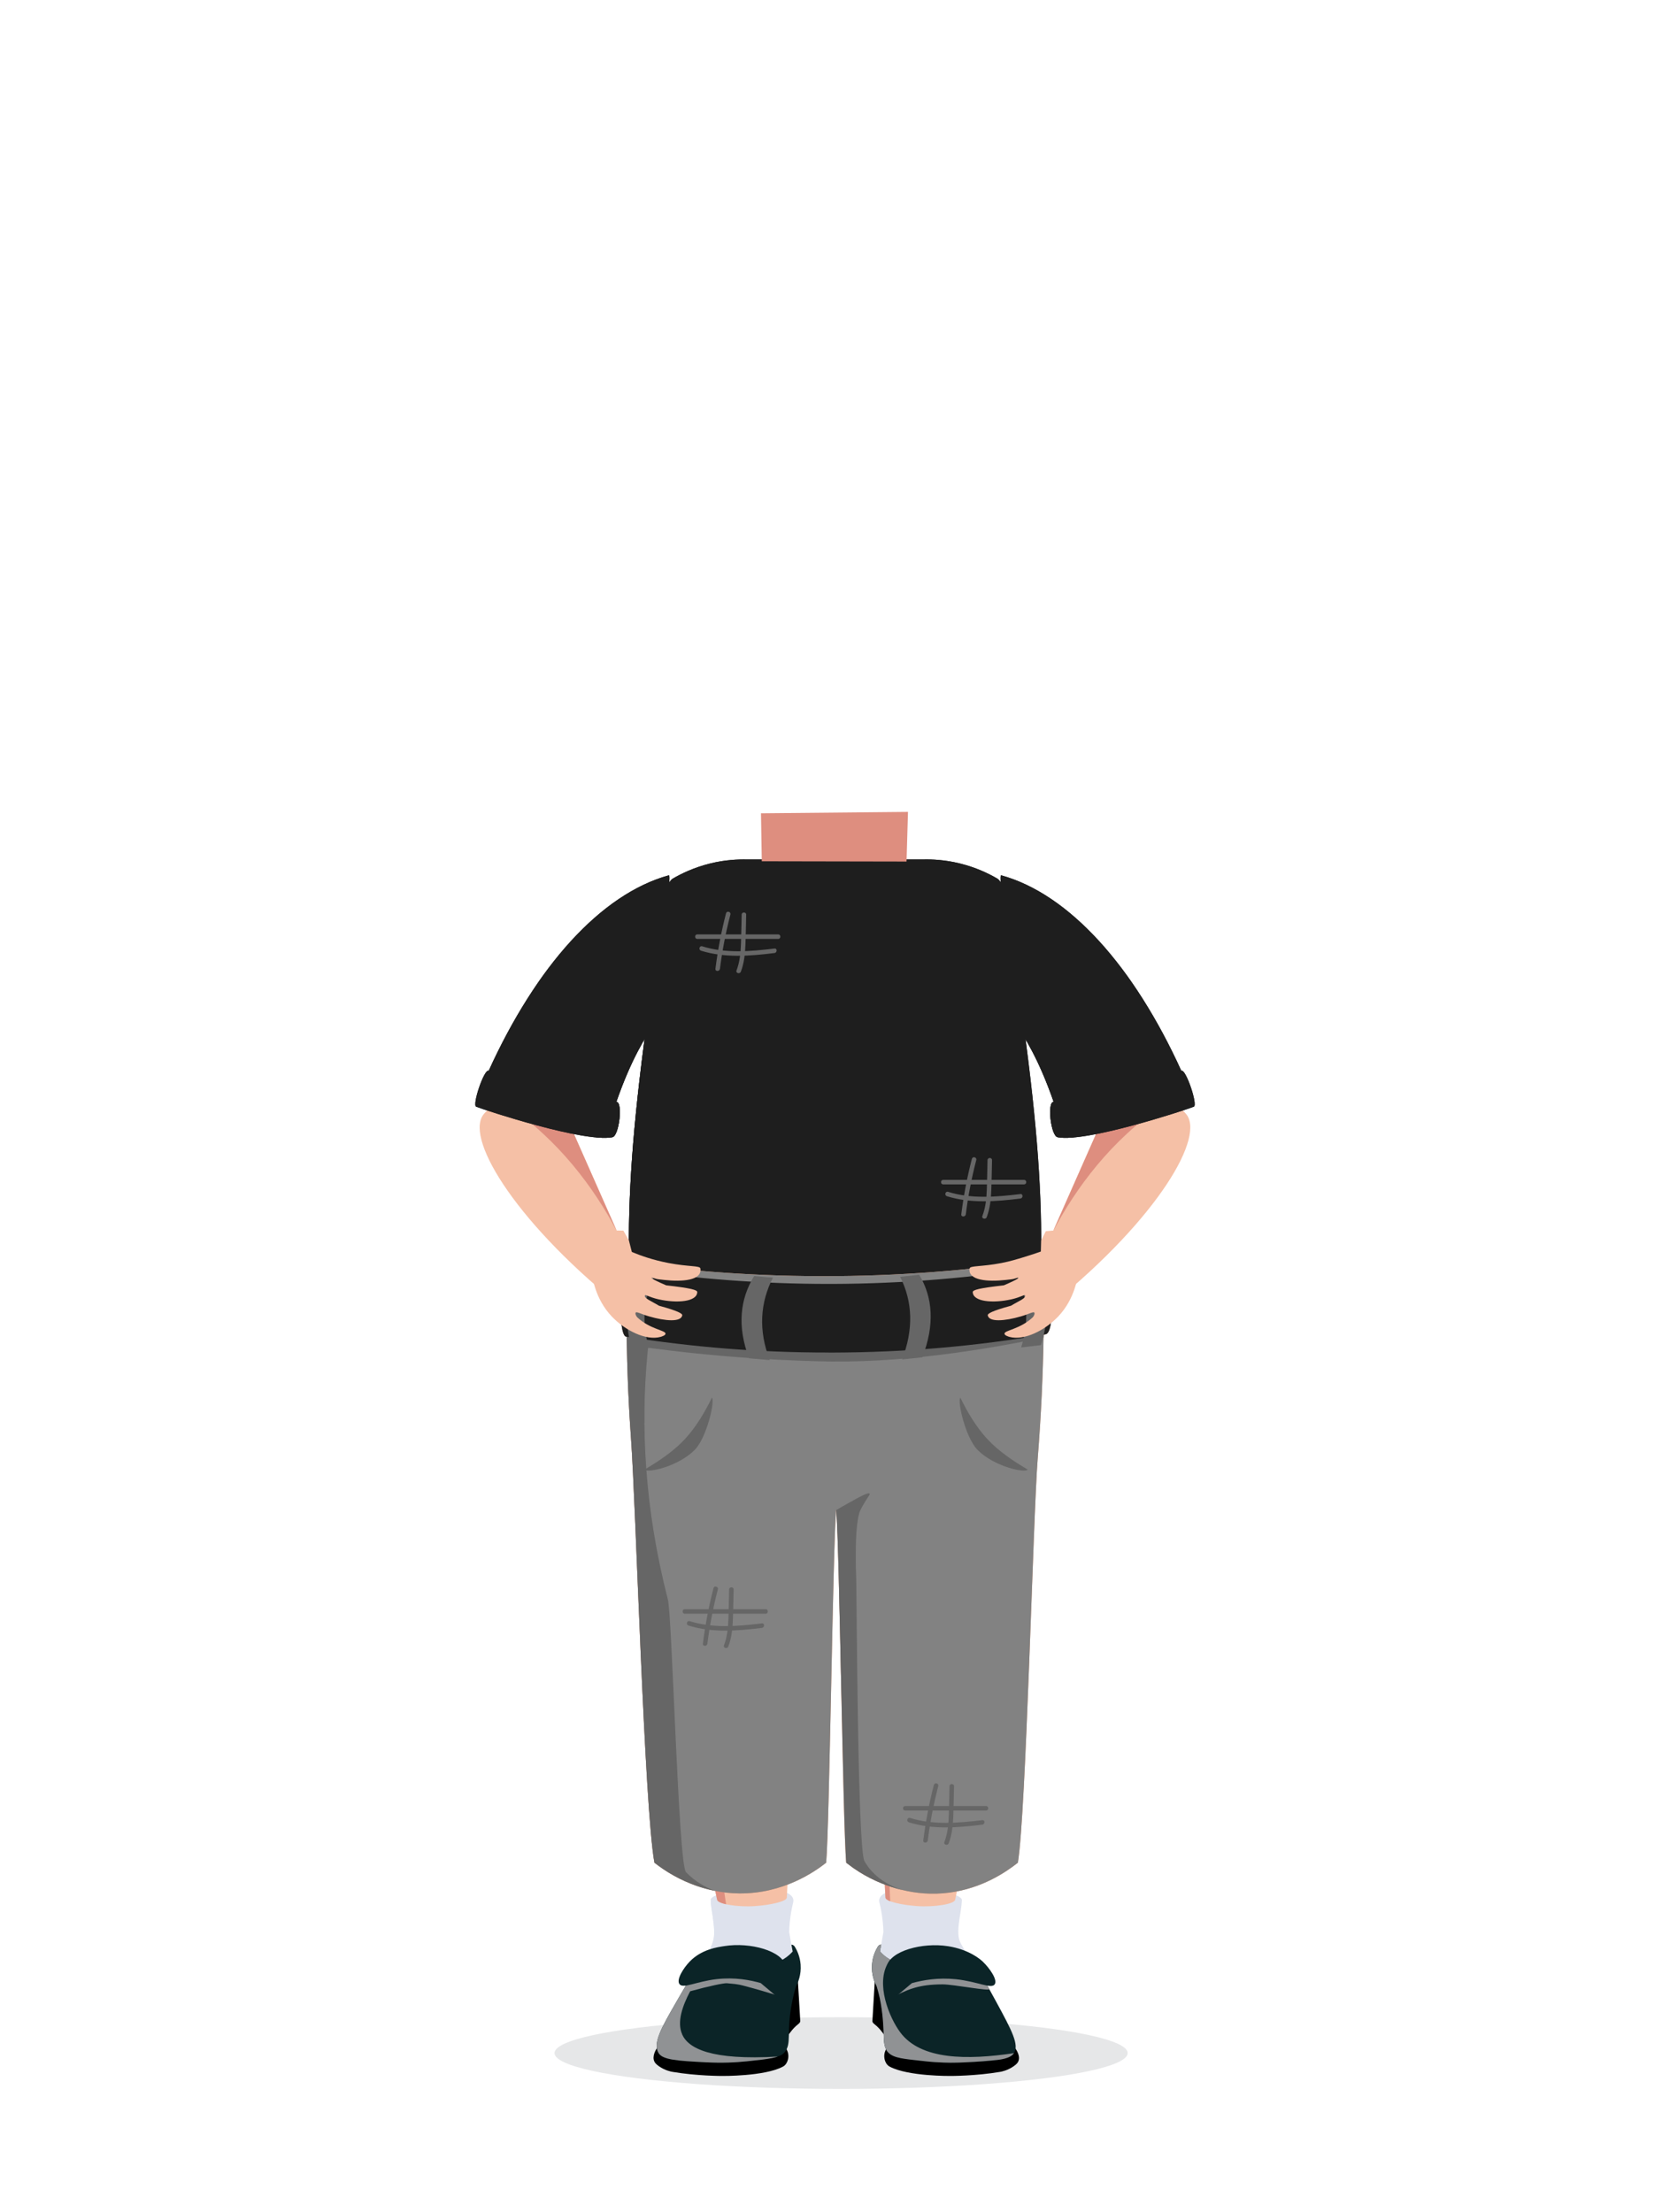 <?xml version="1.0" encoding="UTF-8"?>
<svg xmlns="http://www.w3.org/2000/svg" version="1.1" xmlns:xlink="http://www.w3.org/1999/xlink" viewBox="0 0 370 490">
  <!-- Generator: Adobe Illustrator 29.0.1, SVG Export Plug-In . SVG Version: 2.1.0 Build 192)  -->
  <defs>
    <style>
      .st0 {
        clip-path: url(#clippath-7);
      }

      .st1 {
        clip-path: url(#clippath-31);
      }

      .st2 {
        clip-path: url(#clippath-22);
      }

      .st3 {
        fill: #de8e7f;
      }

      .st4 {
        clip-path: url(#clippath-10);
      }

      .st5 {
        clip-path: url(#clippath-25);
      }

      .st6 {
        fill: #1e1e1e;
      }

      .st7 {
        clip-path: url(#clippath-27);
      }

      .st8 {
        fill: none;
      }

      .st9 {
        clip-path: url(#clippath-28);
      }

      .st10 {
        fill: #de926c;
      }

      .st11 {
        isolation: isolate;
      }

      .st12 {
        fill: #666;
      }

      .st13, .st14 {
        fill: #dee2ed;
      }

      .st13, .st15, .st16 {
        mix-blend-mode: multiply;
      }

      .st17 {
        fill: #0b2427;
      }

      .st18 {
        clip-path: url(#clippath-30);
      }

      .st19 {
        clip-path: url(#clippath-19);
      }

      .st20 {
        clip-path: url(#clippath-32);
      }

      .st16 {
        fill: #909294;
      }

      .st21 {
        fill: #828282;
      }

      .st22 {
        clip-path: url(#clippath-29);
      }

      .st23 {
        fill: #f5c0a6;
      }

      .st24 {
        fill: #e6e7e8;
      }
    </style>
    <clipPath id="clippath-7">
      <path class="st6" d="M261.77,237.3c-10.47-23.15-24.89-39.24-39.94-43.39-.83-.23,2.01,15.34.68,23.33-1.42,8.55,4.15,7.28,10.98,26.99,4.47-.87,9.1-1.87,13.89-3.04,5.03-1.22,9.83-2.53,14.39-3.88Z"/>
    </clipPath>
    <clipPath id="clippath-10">
      <path class="st6" d="M234.39,251.94c6.28,1.17,27.66-5.83,30.09-6.76,1-.28-1.72-8.34-2.71-7.98,0,0-28.25,7.34-28.28,6.92-1.54-.31-.72,7.68.9,7.82Z"/>
    </clipPath>
    <clipPath id="clippath-19">
      <path class="st6" d="M108.23,237.3c10.47-23.15,24.89-39.24,39.94-43.39.83-.23-2.01,15.34-.68,23.33,1.42,8.55-4.15,7.28-10.98,26.99-4.47-.87-9.1-1.87-13.89-3.04-5.03-1.22-9.83-2.53-14.39-3.88Z"/>
    </clipPath>
    <clipPath id="clippath-22">
      <path class="st6" d="M135.61,251.94c-6.28,1.17-27.66-5.83-30.09-6.76-1-.28,1.72-8.34,2.71-7.98,0,0,28.25,7.34,28.28,6.92,1.54-.31.72,7.68-.9,7.82Z"/>
    </clipPath>
    <clipPath id="clippath-25">
      <path class="st6" d="M227.31,230.9c-1.71-13.16-2.73-34.02-6.38-36.28-1.93-1.12-4.74-2.48-8.32-3.35-3.23-.79-6.06-.93-8.17-.87h-38.86c-2.11-.05-4.94.08-8.17.87-3.58.87-6.39,2.23-8.32,3.35-3.65,2.26-4.67,23.12-6.38,36.28-2.92,22.48-3.66,36.98-3.29,50.87,15.14,3.82,30.34,5.65,45.59,5.61,15.25.04,30.45-1.8,45.59-5.61.37-13.89-.36-28.39-3.29-50.87Z"/>
    </clipPath>
    <clipPath id="clippath-27">
      <path class="st8" d="M194.79,433.48c.9,1.28,3.55,4.69,8.37,6.29,6.86,2.29,12.7-.87,13.68-1.42-.44-1.03-1.17-2.66-2.2-4.63-1.63-3.1-2.08-3.36-2.26-4.73-.2-1.52.09-3.31.46-5.56.24-1.46.24-2.18.27-2.44.15-1.25-5.03-2.31-9.3-2.49-2.79-.12-8.17-.1-8.95,2.11-.18.5-.01.82.26,2.13.46,2.21.57,4.04.6,5.26-.31,1.83-.62,3.65-.93,5.48Z"/>
    </clipPath>
    <clipPath id="clippath-28">
      <path class="st8" d="M192.19,344.58c1.07,20.24,2.37,44.96,3.99,75.81.04.86,3.76,1.65,7.02,1.87,4.02.27,8.21-.48,8.41-1.37,2.81-13.06,5.1-25.57,6.8-37.47,2.29-16.1,3.28-29.52,3.48-40.73-9.84.63-19.74,1.26-29.7,1.89Z"/>
    </clipPath>
    <clipPath id="clippath-29">
      <path class="st8" d="M175.78,433.48c-.96,1.34-3.62,4.64-8.37,6.29-6.72,2.33-12.51-.41-13.64-.98,1.23-2.05,2.13-3.84,2.75-5.21,1.04-2.28,1.57-3.42,1.67-4.6.16-1.78-.21-4.03-.46-5.56-.24-1.46-.24-2.18-.27-2.44-.15-1.25,5.03-2.31,9.3-2.49,2.79-.12,8.17-.1,8.95,2.11.18.5.01.82-.26,2.13-.46,2.21-.57,4.04-.6,5.26.31,1.83.62,3.65.93,5.48Z"/>
    </clipPath>
    <clipPath id="clippath-30">
      <path class="st8" d="M176.36,440c-.26.88-.62,2.22-.93,3.87-1.25,6.61.05,8.84-1.63,10.81-1.02,1.2-3.44,1.45-8.27,1.96-2.55.27-5.51.41-9.25.22-6.27-.32-9.4-.55-10.34-2-1.4-2.15.64-5.71,3.89-11.34,3.31-5.75,4.97-8.63,7.2-9.52,5.61-2.25,11.08,3.3,16.58,0,.96-.58,1.62-1.25,2.01-1.68-.09-.51-.19-1.01-.28-1.52.08,0,.19.02.31.07.26.11.4.32.45.4.42.69,1.14,2.06,1.28,3.94.18,2.32-.62,4.08-1,4.81Z"/>
    </clipPath>
    <clipPath id="clippath-31">
      <path class="st8" d="M178.31,344.58c-1.07,20.24-2.37,44.96-3.99,75.81-.04.86-3.76,1.65-7.02,1.87-4.02.27-8.21-.48-8.41-1.37-2.81-13.06-5.1-25.57-6.8-37.47-2.29-16.1-3.28-29.52-3.48-40.73,9.84.63,19.74,1.26,29.7,1.89Z"/>
    </clipPath>
    <clipPath id="clippath-32">
      <path class="st10" d="M231.21,280.62c-.01-.54-.01-1.08-.03-1.62-13.26,2.04-28.72,3.56-45.98,3.7-17.32.14-32.86-1.14-46.19-2.97-.01.46-.02.93-.04,1.39-1.9.36-2.04,14.79-.25,14.99.04,0,.09.01.13.02.09,7.17.38,14.69.95,22.54,1.08,14.83,2.96,81.86,5.19,93.98,0,0,0,0,0,0,0,0,0,0,0,0,.5.39,1.17.9,1.99,1.45,0,0,0,0,0,0,2.44,1.64,6.24,3.71,11.11,4.72.07.02.16.04.24.06-.01,0-.02-.01-.03-.01,1.7.34,3.52.56,5.46.58,9.81.09,16.77-4.82,19.28-6.8.74-8.24,1.48-69.94,2.22-78.18v.06s0,0,0,0c.74,8.21,1.48,69.88,2.22,78.09v.02c.21.16.47.36.76.57.29.22.56.44.87.65,3.25,2.27,6.56,3.65,9.54,4.5.11.03.23.06.34.09.29.08.58.16.86.23-.04-.01-.08-.03-.12-.04,3.13.78,6.71,1.15,10.64.63,7.18-.96,12.41-4.45,15.15-6.63,1.83-11.11,3.37-76.62,4.39-89.5.76-9.56,1.17-18.71,1.31-27.42,0-.02.01-.04.02-.07.14-.02.28-.04.42-.07,2.26-.29,1.56-14.85-.46-14.98Z"/>
    </clipPath>
  </defs>
  <g class="st11">
    <g id="Layer_1">
      <g>
        <ellipse class="st24" cx="186.35" cy="454.82" rx="63.49" ry="7.94"/>
        <g>
          <g>
            <path class="st23" d="M247.95,230.02c-3.2-1.37-4.8-2.07-5.77-1.46-1.51.96-2.64,4.91,2.25,19.05-4.65,10.52-9.31,21.04-13.96,31.56,1.01,3.14,2.01,6.28,3.02,9.42,23.04-18.76,33.86-37.1,29.14-41.98-4.5-4.65-5.09-10.55-5.09-10.55,0,0,0,0,0,0-2.92-3.18-6.24-4.6-9.59-6.04Z"/>
            <path class="st3" d="M257.78,244.67c1.16-.79,2.33-1.54,3.49-2.23-.32-.77-.64-1.54-.95-2.31-5.46,1.05-10.92,2.09-16.38,3.14.05.27.11.55.16.82-.03-.03-.06-.04-.08-.03-.18.05-.04,1.24.41,3.56-1.44,3.25-5.67,12.82-7.11,16.07-.5,1.12-3.51,7.94-4.01,9.07,5.1-9.62,12.8-20.11,24.47-28.07Z"/>
            <g>
              <g>
                <path class="st6" d="M261.77,237.3c-10.47-23.15-24.89-39.24-39.94-43.39-.83-.23,2.01,15.34.68,23.33-1.42,8.55,4.15,7.28,10.98,26.99,4.47-.87,9.1-1.87,13.89-3.04,5.03-1.22,9.83-2.53,14.39-3.88Z"/>
                <g class="st0">
                  <path class="st6" d="M261.77,237.3c-10.47-23.15-26.63-41.7-39.94-43.39-.85-.11,2.01,15.34.68,23.33-1.42,8.55,4.15,7.28,10.98,26.99,4.47-.87,9.1-1.87,13.89-3.04,5.03-1.22,9.83-2.53,14.39-3.88Z"/>
                  <g class="st15">
                    <path class="st6" d="M233.73,254.71c-.63-5.12-1.78-10.99-3.84-17.3-.83-2.56-1.74-4.95-2.67-7.17,2.68,4.39,5.36,8.86,8.03,13.44,1.79,3.06,3.53,6.09,5.25,9.11-2.25.64-4.51,1.28-6.76,1.92Z"/>
                  </g>
                </g>
              </g>
              <g>
                <path class="st6" d="M234.39,251.94c6.28,1.17,27.66-5.83,30.09-6.76,1-.28-1.72-8.34-2.71-7.98,0,0-28.25,7.34-28.28,6.92-1.54-.31-.72,7.68.9,7.82Z"/>
                <g class="st4">
                  <path class="st6" d="M234.39,251.94c6.28,1.17,27.66-5.83,30.09-6.76,1-.28-1.72-8.34-2.71-7.98,0,0-28.25,7.34-28.28,6.92-1.54-.31-.72,7.68.9,7.82Z"/>
                  <g class="st15">
                    <path class="st6" d="M233.73,254.71c-.49-1.67-.93-3.46-1.32-5.35-.98-4.78-1.33-9.18-1.37-12.99,1.42,2.46,2.83,4.92,4.25,7.38-.02.11-.06.33-.09.61-.03.27-.44,4.53,2.42,7.32.16.16.35.33.56.49-1.48.85-2.97,1.69-4.45,2.54Z"/>
                  </g>
                </g>
              </g>
            </g>
          </g>
          <g>
            <g>
              <path class="st23" d="M122.05,230.02c3.2-1.37,4.8-2.07,5.76-1.46,1.51.96,2.64,4.91-2.25,19.05,4.65,10.52,9.31,21.04,13.96,31.56-1.01,3.14-2.01,6.28-3.02,9.42-23.04-18.76-33.86-37.1-29.14-41.98,4.5-4.65,5.09-10.55,5.09-10.55,0,0,0,0,0,0,2.92-3.18,6.24-4.6,9.59-6.04Z"/>
              <path class="st3" d="M112.22,244.67c-1.16-.79-2.33-1.54-3.49-2.23.32-.77.64-1.54.95-2.31,5.46,1.05,10.92,2.09,16.38,3.14-.05.27-.11.55-.16.82.03-.03.06-.04.08-.03.18.05.04,1.24-.41,3.56,1.44,3.25,5.67,12.82,7.11,16.07.5,1.12,3.51,7.94,4.01,9.07-5.1-9.62-12.8-20.11-24.47-28.07Z"/>
            </g>
            <g>
              <path class="st6" d="M108.23,237.3c10.47-23.15,24.89-39.24,39.94-43.39.83-.23-2.01,15.34-.68,23.33,1.42,8.55-4.15,7.28-10.98,26.99-4.47-.87-9.1-1.87-13.89-3.04-5.03-1.22-9.83-2.53-14.39-3.88Z"/>
              <g class="st19">
                <path class="st6" d="M108.23,237.3c10.47-23.15,26.63-41.7,39.94-43.39.85-.11-2.01,15.34-.68,23.33,1.42,8.55-4.15,7.28-10.98,26.99-4.47-.87-9.1-1.87-13.89-3.04-5.03-1.22-9.83-2.53-14.39-3.88Z"/>
                <g class="st15">
                  <path class="st6" d="M136.27,254.71c.63-5.12,1.78-10.99,3.84-17.3.83-2.56,1.74-4.95,2.67-7.17-2.68,4.39-5.36,8.86-8.03,13.44-1.79,3.06-3.53,6.09-5.25,9.11,2.25.64,4.51,1.28,6.76,1.92Z"/>
                </g>
              </g>
            </g>
            <g>
              <path class="st6" d="M135.61,251.94c-6.28,1.17-27.66-5.83-30.09-6.76-1-.28,1.72-8.34,2.71-7.98,0,0,28.25,7.34,28.28,6.92,1.54-.31.72,7.68-.9,7.82Z"/>
              <g class="st2">
                <path class="st6" d="M135.61,251.94c-6.28,1.17-27.66-5.83-30.09-6.76-1-.28,1.72-8.34,2.71-7.98,0,0,28.25,7.34,28.28,6.92,1.54-.31.72,7.68-.9,7.82Z"/>
                <g class="st15">
                  <path class="st6" d="M136.27,254.71c.49-1.67.93-3.46,1.32-5.35.98-4.78,1.33-9.18,1.37-12.99-1.42,2.46-2.83,4.92-4.25,7.38.02.11.06.33.09.61.03.27.44,4.53-2.42,7.32-.16.16-.35.33-.56.49,1.48.85,2.97,1.69,4.45,2.54Z"/>
                </g>
              </g>
            </g>
          </g>
          <g>
            <g>
              <path class="st6" d="M227.31,230.9c-1.71-13.16-2.73-34.02-6.38-36.28-1.93-1.12-4.74-2.48-8.32-3.35-3.23-.79-6.06-.93-8.17-.87h-38.86c-2.11-.05-4.94.08-8.17.87-3.58.87-6.39,2.23-8.32,3.35-3.65,2.26-4.67,23.12-6.38,36.28-2.92,22.48-3.66,36.98-3.29,50.87,15.14,3.82,30.34,5.65,45.59,5.61,15.25.04,30.45-1.8,45.59-5.61.37-13.89-.36-28.39-3.29-50.87Z"/>
              <g class="st5">
                <path class="st6" d="M227.31,230.9c-1.71-13.16-2.73-34.02-6.38-36.28-1.93-1.12-4.74-2.48-8.32-3.35-3.23-.79-6.06-.93-8.17-.87h-38.86c-2.11-.05-4.94.08-8.17.87-3.58.87-6.39,2.23-8.32,3.35-3.65,2.26-4.67,23.12-6.38,36.28-2.92,22.48-3.66,36.98-3.29,50.87,15.14,3.82,30.34,5.65,45.59,5.61,15.25.04,30.45-1.8,45.59-5.61.37-13.89-.36-28.39-3.29-50.87Z"/>
                <g class="st15">
                  <path class="st6" d="M142.78,230.24c-.12.94-.29,2.34-.5,4.04-1.08,8.95-2.13,17.67-2.65,25.44-.35,5.33-.63,12.84-.22,22.05,2.19.16,4.38.32,6.56.48-1.26-8.51-2.28-17.82-2.83-27.85-.47-8.57-.55-16.65-.36-24.17Z"/>
                </g>
              </g>
            </g>
            <rect class="st6" x="184.11" y="191.68" width="1.33" height="94.53"/>
            <path class="st3" d="M200.85,190.85c.11-3.66.21-7.33.32-10.99-10.86.1-21.71.21-32.57.31.06,3.54.12,7.09.18,10.63,10.69.02,21.38.04,32.08.06Z"/>
          </g>
          <g>
            <g>
              <g class="st7">
                <path class="st14" d="M194.79,433.48c.9,1.28,3.55,4.69,8.37,6.29,6.86,2.29,12.7-.87,13.68-1.42-.44-1.03-1.17-2.66-2.2-4.63-1.63-3.1-2.08-3.36-2.26-4.73-.2-1.52.09-3.31.46-5.56.24-1.46.24-2.18.27-2.44.15-1.25-5.03-2.31-9.3-2.49-2.79-.12-8.17-.1-8.95,2.11-.18.5-.01.82.26,2.13.46,2.21.57,4.04.6,5.26-.31,1.83-.62,3.65-.93,5.48Z"/>
              </g>
              <g class="st9">
                <path class="st23" d="M192.19,344.58c1.07,20.24,2.37,44.96,3.99,75.81.04.86,3.76,1.65,7.02,1.87,4.02.27,8.21-.48,8.41-1.37,2.81-13.06,5.1-25.57,6.8-37.47,2.29-16.1,3.28-29.52,3.48-40.73-9.84.63-19.74,1.26-29.7,1.89Z"/>
                <path class="st3" d="M193,360.08c.05.92.1,1.85.15,2.77-.05-.05-.1-.09-.15-.14-1.26,1.8,2.19,54.91,2.25,56.21.05,1.29.62,2.22,2.02,2.95-1.09-22.28-1.6-45.08-1.55-49.68.03-2.87.79-4.55,1.36-5.4,2.57.84,6.06,1.54,10.17,1.16,7.15-.67,11.92-4.23,13.63-5.64-9.29-.74-18.58-1.48-27.87-2.22Z"/>
              </g>
              <g>
                <path d="M193.27,447.66c0,.51.43.69.94,1.15,1.4,1.28,1.66,2.24,2.39,2.6-.07.42-.12.85-.17,1.31-.04.42-.07.82-.09,1.21-.14.24-.48.89-.42,1.78.06.9.5,1.5.6,1.62.11.13.23.24.23.24,0,0,.17.15.38.26,4.08,2.17,13.48,2.06,13.48,2.06,0,0,5.54.02,11-.91.24-.04,1.63-.29,3-1.26.68-.48.88-.8.97-.99.63-1.24-.53-2.8-.68-3.04-.71-.15-1.19-.25-1.9-.4-9.73-4.87-19.46-9.74-29.18-14.61-.18,2.99-.35,5.97-.53,8.96Z"/>
                <path class="st17" d="M194.22,440c.26.88.62,2.22.93,3.87,1.25,6.61-.05,8.84,1.63,10.81,1.02,1.2,3.44,1.45,8.27,1.96,2.55.27,5.51.41,9.25.22,6.27-.32,9.4-.55,10.34-2,1.21-1.87-.47-5.05-3.89-11.34-3.4-6.26-5.1-9.39-6.98-10.16-5.55-2.27-11.24,3.88-16.8.62-.96-.56-1.62-1.23-2.01-1.68.09-.51.19-1.01.28-1.52-.08,0-.19.02-.31.07-.26.11-.4.32-.45.4-.42.69-1.14,2.06-1.28,3.94-.18,2.32.62,4.08,1,4.81Z"/>
                <path class="st16" d="M194.22,440c.26.88.66,2.21.93,3.87,1.11,6.68.08,9.25,1.63,10.81,1.32,1.33,3.45,1.41,8.27,1.96,2.89.33,5.77.32,6.04.31.95,0,1.89-.04,2.32-.06,1.95-.07,3.49-.19,4.43-.26.35-.03.84-.06,1.83-.16.41-.04.83-.08,1.36-.14.25-.03.82-.09,1.55-.28,1.08-.29,1.62-.64,1.98-1.1.04-.05.05-.11.08-.11-10.34,1.55-20.61,1.52-25.17-4.59-2.43-3.25-5.59-10.81-2.63-15.55.16-.25.3-.45.41-.58-.35-.19-.76-.45-1.19-.79-.45-.36-.81-.72-1.09-1.04.09-.51.19-1.01.28-1.52-.08,0-.19.02-.31.07-.26.11-.4.32-.45.4-.42.69-1.14,2.06-1.28,3.94-.18,2.32.62,4.08,1,4.81Z"/>
                <path class="st16" d="M198.89,441.87c1.44-.69,2.56-1.19,3.8-1.53,1.65-.46,3.38-.73,6.13-.74,2.43-.01,10.68,1.62,10.36,1.03-.23-.42-.47-.84-.7-1.26-.95-1.63-1.95-2.81-2.7-3.59-1.42-1.49-3.25-3.44-6.08-3.92-.53-.09-1.23-.13-2.62-.05-3.15.19-5.22.14-6.82,1.55-.56.49-.87.99-.99,1.17-.86,1.42-.85,2.87-.81,4.34.02.73.11,1.77.42,2.99Z"/>
                <path class="st17" d="M198.77,442.07c1.09-.91,2.17-1.82,3.26-2.74,2.46-.68,5.83-1.28,9.76-.87,4.76.5,7.83,2.22,8.59,1.14.7-1-1.12-3.57-2.6-5-.49-.48-2.99-2.7-7.71-3.45-5.77-.92-12.87,1.1-13.55,4.4-.3,1.48.61,3.95,1.59,5.55.25.41.49.74.66.97Z"/>
              </g>
            </g>
            <g>
              <g>
                <g class="st22">
                  <path class="st14" d="M175.78,433.48c-.96,1.34-3.62,4.64-8.37,6.29-6.72,2.33-12.51-.41-13.64-.98,1.23-2.05,2.13-3.84,2.75-5.21,1.04-2.28,1.57-3.42,1.67-4.6.16-1.78-.21-4.03-.46-5.56-.24-1.46-.24-2.18-.27-2.44-.15-1.25,5.03-2.31,9.3-2.49,2.79-.12,8.17-.1,8.95,2.11.18.5.01.82-.26,2.13-.46,2.21-.57,4.04-.6,5.26.31,1.83.62,3.65.93,5.48Z"/>
                  <path class="st13" d="M158.27,434.57c1.02,1.19,3.97,4.34,8.92,5.49,7.04,1.64,12.56-2.05,13.49-2.69-9.29-1.88-13.02-2.35-14.44-2.32-.19,0-1.05.03-2.2-.12-1.64-.22-2.46-.34-2.99-.78-2.07-1.74.58-7.55-.46-10.01-.07-.17-.36-.79-.17-1.48.14-.53.52-.9.84-1.13-1.25-1.68-2.62-2.59-3.53-2.26-.68.25-1.02,1.16-1.22,2.55-.59,4.12.55,9.02,1.76,12.74Z"/>
                </g>
                <path d="M177.31,447.66c0,.51-.43.69-.94,1.15-1.4,1.28-1.66,2.24-2.39,2.6.07.42.12.85.17,1.31.04.42.07.82.09,1.21.14.24.48.89.42,1.78-.06.9-.5,1.5-.6,1.62-.11.13-.23.24-.23.24,0,0-.17.15-.38.26-4.08,2.17-13.48,2.06-13.48,2.06,0,0-5.54.02-11-.91-.24-.04-1.63-.29-3-1.26-.68-.48-.88-.8-.97-.99-.63-1.24.4-2.77.55-3.01.71-.15,1.32-.28,2.04-.42,9.73-4.87,19.46-9.74,29.18-14.61.18,2.99.35,5.97.53,8.96Z"/>
                <g class="st18">
                  <path class="st17" d="M176.36,440c-.26.88-.62,2.22-.93,3.87-1.25,6.61.05,8.84-1.63,10.81-1.02,1.2-3.44,1.45-8.27,1.96-2.55.27-5.51.41-9.25.22-6.27-.32-9.4-.55-10.34-2-1.4-2.15.64-5.71,3.89-11.34,3.31-5.75,4.97-8.63,7.2-9.52,5.61-2.25,11.08,3.3,16.58,0,.96-.58,1.62-1.25,2.01-1.68-.09-.51-.19-1.01-.28-1.52.08,0,.19.02.31.07.26.11.4.32.45.4.42.69,1.14,2.06,1.28,3.94.18,2.32-.62,4.08-1,4.81Z"/>
                  <path class="st16" d="M151.15,450.69c-1.23-2.73.07-6.37,1.76-9.56,4.28-1.18,7.48-1.83,8.13-1.78.77.06,1.78.17,1.78.17,0,0,0,0,0,0,.53.06,1.2.18,2.14.43,2.84.76,5.16,1.45,6.71,1.93.31-1.22.4-2.26.42-2.99.04-1.47.05-2.92-.81-4.34-.12-.19-.43-.68-.99-1.17-1.6-1.41-3.67-1.37-6.82-1.55-1.39-.08-2.09-.04-2.62.05-1.68.29-2.12.96-3.82,2.31.02-.08.02-.15-.03-.18-.18-.12-.89.5-1.78,1.48-.15.1-.28.19-.45.3-1.02.66-1.24.92-1.65,1.45-.71.91-1.01,1.87-1.14,2.52,0,0,.01,0,.02,0-.03.04-.06.09-.09.13-.74,1.21-1.35,2.32-2.11,3.65-3.66,6.32-5.22,9.29-3.89,11.34.95,1.45,4.08,1.68,10.34,2,3.54.18,6.18.03,7.04-.03,3.72-.23,7.16-.62,9.08-1.26-14.83.88-19.83-1.79-21.23-4.89Z"/>
                </g>
                <path class="st17" d="M171.8,442.05c-1.09-.91-2.17-1.82-3.26-2.74-2.23-.64-5.67-1.34-9.76-.87-4.5.52-7.43,2.19-8.24,1.1-.74-.99.86-3.52,2.25-4.97,2.64-2.75,6.14-3.2,7.71-3.45,5.77-.92,12.87,1.1,13.55,4.4.3,1.48-.61,3.95-1.59,5.55-.25.41-.49.74-.66.97Z"/>
              </g>
              <g class="st1">
                <path class="st23" d="M178.31,344.58c-1.07,20.24-2.37,44.96-3.99,75.81-.04.86-3.76,1.65-7.02,1.87-4.02.27-8.21-.48-8.41-1.37-2.81-13.06-5.1-25.57-6.8-37.47-2.29-16.1-3.28-29.52-3.48-40.73,9.84.63,19.74,1.26,29.7,1.89Z"/>
                <path class="st3" d="M149.48,360.57c.06.62.11,1.24.17,1.86-1.91,17.53,8.6,57.67,8.94,59.07.34,1.41,2.46,1.45,2.46,1.45,0,0-1.84-11.06-4.42-32.62-1.86-15.52-1.04-20.69-.44-22.38,2.14.47,4.68.73,7.52.48,7.17-.65,11.94-4.23,13.63-5.64-9.29-.74-18.58-1.48-27.87-2.22Z"/>
              </g>
            </g>
            <g>
              <path class="st10" d="M231.21,280.62c-.01-.54-.01-1.08-.03-1.62-13.26,2.04-28.72,3.56-45.98,3.7-17.32.14-32.86-1.14-46.19-2.97-.01.46-.02.93-.04,1.39-1.9.36-2.04,14.79-.25,14.99.04,0,.09.01.13.02.09,7.17.38,14.69.95,22.54,1.08,14.83,2.96,81.86,5.19,93.98,0,0,0,0,0,0,0,0,0,0,0,0,.5.39,1.17.9,1.99,1.45,0,0,0,0,0,0,2.44,1.64,6.24,3.71,11.11,4.72.07.02.16.04.24.06-.01,0-.02-.01-.03-.01,1.7.34,3.52.56,5.46.58,9.81.09,16.77-4.82,19.28-6.8.74-8.24,1.48-69.94,2.22-78.18v.06s0,0,0,0c.74,8.21,1.48,69.88,2.22,78.09v.02c.21.16.47.36.76.57.29.22.56.44.87.65,3.25,2.27,6.56,3.65,9.54,4.5.11.03.23.06.34.09.29.08.58.16.86.23-.04-.01-.08-.03-.12-.04,3.13.78,6.71,1.15,10.64.63,7.18-.96,12.41-4.45,15.15-6.63,1.83-11.11,3.37-76.62,4.39-89.5.76-9.56,1.17-18.71,1.31-27.42,0-.02.01-.04.02-.07.14-.02.28-.04.42-.07,2.26-.29,1.56-14.85-.46-14.98Z"/>
              <g class="st20">
                <g>
                  <path class="st21" d="M185.2,282.7c-17.32.14-32.86-1.14-46.19-2.97-.38,11.8-.23,24.85.8,38.94,1.08,14.83,2.96,81.87,5.2,93.98,2.52,1.99,9.26,6.71,18.77,6.8,9.81.09,16.77-4.82,19.28-6.8.74-8.24,1.48-69.94,2.22-78.18l2.22,78.18c2.62,2.02,11.29,8.17,22.89,6.63,7.18-.96,12.41-4.45,15.15-6.63,1.83-11.11,3.37-76.62,4.39-89.5,1.26-15.89,1.56-30.68,1.26-44.15-13.26,2.04-28.72,3.56-45.98,3.7Z"/>
                  <path class="st12" d="M233.86,293.5c-.35-3.78-3.33-6.13-4.17-6.76-.86,1.71-2.33,4-4.78,5.91,0,0,0,0,0,0-2.19,1.47-4.61,2.61-7.37,3.27-17.56,1.52-35.88,1.32-54.78-1.22-1.01-.14-2.02-.28-3.02-.43-1.77.19-5.07.3-8.86-1.04-3.56-1.25-5.99-3.23-7.38-4.58.06-.31.11-.63.19-.95,1-4.17,3.08-7,4.24-8.38-3.66-1.63-7.32-3.26-10.99-4.9-.63,14.21-.37,30.72,1.74,48.95,1.52,13.15,3.78,78.6,6.32,89.27,1.21.95,2.66,1.95,4.36,2.89,3.36,1.86,6.53,2.82,8.98,3.34-1.79-.68-4.22-1.9-6.37-4.14h0c-1.69-2.03-3.08-57.79-4.02-60.46-5.1-19.98-6.06-38.21-4.48-54.61.03-.36.07-.73.11-1.09,5.85.78,13.76,1.69,23.17,2.32,7.62.51,14.12.69,17.4.73,18.72.2,37.99-3.34,49.6-5.87.12-.66.19-1.42.11-2.25Z"/>
                  <g>
                    <path class="st6" d="M183.57,299.63c-15.6,0-30.03-1.18-44.84-3.52-1.84-.2-1.65-15.44.39-15.03,14.66,2.22,29.61,3.35,44.45,3.35.3,0,.6,0,.9,0,15.57-.05,31.27-1.34,46.65-3.84,2.09-.32,2.84,14.71.55,15.01-15.54,2.63-30.79,3.99-47.16,4.04-.31,0-.63,0-.94,0Z"/>
                    <path class="st12" d="M204.34,300.68c-1.79.2-2.69.3-4.47.47,2.55-6.64,2.36-12.75-.44-18.3,1.69-.17,2.53-.26,4.22-.46,3.05,5.06,3.47,11.14.7,18.29Z"/>
                    <path class="st12" d="M230.63,297.99c-1.74.19-2.62.3-4.38.51,1.99-6.51,1.34-12.45-1.94-17.75,1.69-.21,2.54-.32,4.25-.51,3.49,4.91,4.25,10.82,2.08,17.75Z"/>
                    <path class="st12" d="M165.96,300.9c1.83.17,2.75.25,4.57.4-2.51-6.58-2.14-12.67.72-18.26-1.67-.13-2.5-.2-4.16-.36-3.14,5.1-3.81,11.16-1.13,18.23Z"/>
                    <path class="st12" d="M139.77,298.04c1.34.2,2.68.4,4.02.6-.65-2.13-1.62-6.37-.44-11.42.62-2.64,1.64-4.73,2.53-6.2-1.67-.25-2.51-.38-4.2-.63-.25.43-.5.88-.73,1.34-2.86,5.81-2.24,11.97-1.2,16.32Z"/>
                  </g>
                </g>
                <path class="st12" d="M216.59,321.21c3.65,3.66,10.39,5.16,11.11,4.36-3.34-2-6.38-4.03-8.9-6.72-2.46-2.63-4.41-5.91-6.03-9.23-.72.8,1.16,8.87,3.82,11.59Z"/>
                <path class="st12" d="M153.91,321.21c-3.65,3.66-10.39,5.16-11.11,4.36,3.34-2,6.38-4.03,8.9-6.72,2.46-2.63,4.41-5.91,6.03-9.23.72.8-1.16,8.87-3.82,11.59Z"/>
                <path class="st12" d="M187.48,412.65c.51.41,1.06.82,1.63,1.22,3.69,2.58,7.47,4.01,10.75,4.82-1.98-.65-5.68-2.2-8.01-5.84-.14-.22-.26-.42-.36-.64-1.49-3.16-1.68-59.3-1.79-62.4-.06-1.58-.47-12.54.96-15.33.09-.17.15-.3.15-.3,1.26-2.39,2.04-3.06,1.86-3.27-.31-.36-1.87.5-4.98,2.23-1.03.57-1.86,1.06-2.42,1.39.74,8.21,1.48,69.9,2.22,78.11Z"/>
              </g>
            </g>
          </g>
          <path class="st23" d="M237.16,272.51c.69,2.44,1.16,5.92,1.85,8.36-.16,2.01-.85,6.9-4.6,10.82-2.91,3.04-7.52,5.36-10.77,4.47-.17-.05-1.08-.31-1.09-.7-.03-.78,3.42-.96,6.26-3.63.17-.16.52-.76.36-1.03-.2-.31-1.14.29-3.01.83-3.5,1.02-7.08,1.33-7.32-.26-.05-.34.87-.95,5.15-2.11,1.74-1.06,3.48-1.69,3.07-2.33-.1-.16-1,.46-2.92.9-4.17.95-8.59.55-8.62-1.6,0-.47,1.4-.87,6.89-1.49,3.6-1.54,3.48-1.79,2.96-1.66-1.06.28-.34.23-2.47.46-4.13.46-8.48.12-8.08-2.53.1-.66,2.57-.35,7.05-1.21,1.92-.37,3.61-.87,6.22-1.7,1.02-.32,1.87-.62,2.52-.85.02-.83.04-1.66.07-2.48.34-.68.69-1.35,1.03-2.03.6-.06,1.22-.11,1.86-.15,1.25-.08,2.45-.11,3.59-.1Z"/>
          <path class="st23" d="M132.84,272.51c-.69,2.44-1.16,5.92-1.85,8.36.16,2.01.85,6.9,4.6,10.82,2.91,3.04,7.52,5.36,10.77,4.47.17-.05,1.08-.31,1.09-.7.03-.78-3.42-.96-6.26-3.63-.17-.16-.52-.76-.36-1.03.2-.31,1.14.29,3.01.83,3.5,1.02,7.08,1.33,7.32-.26.05-.34-.87-.95-5.15-2.11-1.74-1.06-3.48-1.69-3.07-2.33.1-.16,1,.46,2.92.9,4.17.95,8.59.55,8.62-1.6,0-.47-1.39-.87-6.89-1.49-3.6-1.54-3.48-1.79-2.96-1.66,1.06.28.34.23,2.47.46,4.13.46,8.48.12,8.08-2.53-.1-.66-2.57-.35-7.05-1.21-3.52-.67-6.3-1.68-8.14-2.45-.22-.86-.44-1.73-.66-2.59-.41-.71-.81-1.43-1.22-2.14-.55,0-1.11-.02-1.67-.03-1.21-.02-2.4-.06-3.59-.1Z"/>
          <path class="st12" d="M215.33,256.71c-1.05,4.05-1.83,8.15-2.35,12.3-.08.64.92.63,1,0,.51-4.06,1.29-8.08,2.32-12.03.16-.62-.8-.89-.96-.27h0Z"/>
          <path class="st12" d="M218.79,257.01c-.05,2.12-.08,4.24-.15,6.36s-.26,4.09-.99,6.01c-.23.6.74.86.96.27.74-1.93.94-4,1.02-6.05.08-2.19.11-4.39.16-6.59.01-.64-.99-.64-1,0h0Z"/>
          <path class="st12" d="M208.97,262.38c5.97,0,11.95,0,17.92,0,.64,0,.64-1,0-1-5.97,0-11.95,0-17.92,0-.64,0-.64,1,0,1h0Z"/>
          <path class="st12" d="M209.79,265c5.28,1.65,10.87,1.18,16.28.52.63-.08.64-1.08,0-1-5.32.64-10.82,1.13-16.01-.49-.62-.19-.88.77-.27.96h0Z"/>
          <g>
            <path class="st12" d="M158.08,351.82c-1.05,4.05-1.83,8.15-2.35,12.3-.08.64.92.63,1,0,.51-4.06,1.29-8.08,2.32-12.03.16-.62-.8-.89-.96-.27h0Z"/>
            <path class="st12" d="M161.54,352.12c-.05,2.12-.08,4.24-.15,6.36s-.26,4.09-.99,6.01c-.23.6.74.86.96.27.74-1.93.94-4,1.02-6.05.08-2.19.11-4.39.16-6.59.01-.64-.99-.64-1,0h0Z"/>
            <path class="st12" d="M151.72,357.49c5.97,0,11.95,0,17.92,0,.64,0,.64-1,0-1-5.97,0-11.95,0-17.92,0-.64,0-.64,1,0,1h0Z"/>
            <path class="st12" d="M152.53,360.11c5.28,1.65,10.87,1.18,16.28.52.63-.08.64-1.08,0-1-5.32.64-10.82,1.13-16.01-.49-.62-.19-.88.77-.27.96h0Z"/>
          </g>
          <g>
            <path class="st12" d="M160.86,202.32c-1.05,4.05-1.83,8.15-2.35,12.3-.08.64.92.63,1,0,.51-4.06,1.29-8.08,2.32-12.03.16-.62-.8-.89-.96-.27h0Z"/>
            <path class="st12" d="M164.32,202.62c-.05,2.12-.08,4.24-.15,6.36s-.26,4.09-.99,6.01c-.23.6.74.86.96.27.74-1.93.94-4,1.02-6.05.08-2.19.11-4.39.16-6.59.01-.64-.99-.64-1,0h0Z"/>
            <path class="st12" d="M154.49,208c5.97,0,11.95,0,17.92,0,.64,0,.64-1,0-1-5.97,0-11.95,0-17.92,0-.64,0-.64,1,0,1h0Z"/>
            <path class="st12" d="M155.31,210.61c5.28,1.65,10.87,1.18,16.28.52.63-.08.64-1.08,0-1-5.32.64-10.82,1.13-16.01-.49-.62-.19-.88.77-.27.96h0Z"/>
          </g>
          <g>
            <path class="st12" d="M206.91,395.41c-1.05,4.05-1.83,8.15-2.35,12.3-.08.64.92.63,1,0,.51-4.06,1.29-8.08,2.32-12.03.16-.62-.8-.89-.96-.27h0Z"/>
            <path class="st12" d="M210.37,395.71c-.05,2.12-.08,4.24-.15,6.36s-.26,4.09-.99,6.01c-.23.6.74.86.96.27.74-1.93.94-4,1.02-6.05.08-2.19.11-4.39.16-6.59.01-.64-.99-.64-1,0h0Z"/>
            <path class="st12" d="M200.55,401.09c5.97,0,11.95,0,17.92,0,.64,0,.64-1,0-1-5.97,0-11.95,0-17.92,0-.64,0-.64,1,0,1h0Z"/>
            <path class="st12" d="M201.36,403.7c5.28,1.65,10.87,1.18,16.28.52.63-.08.64-1.08,0-1-5.32.64-10.82,1.13-16.01-.49-.62-.19-.88.77-.27.96h0Z"/>
          </g>
        </g>
      </g>
    </g>
  </g>
</svg>